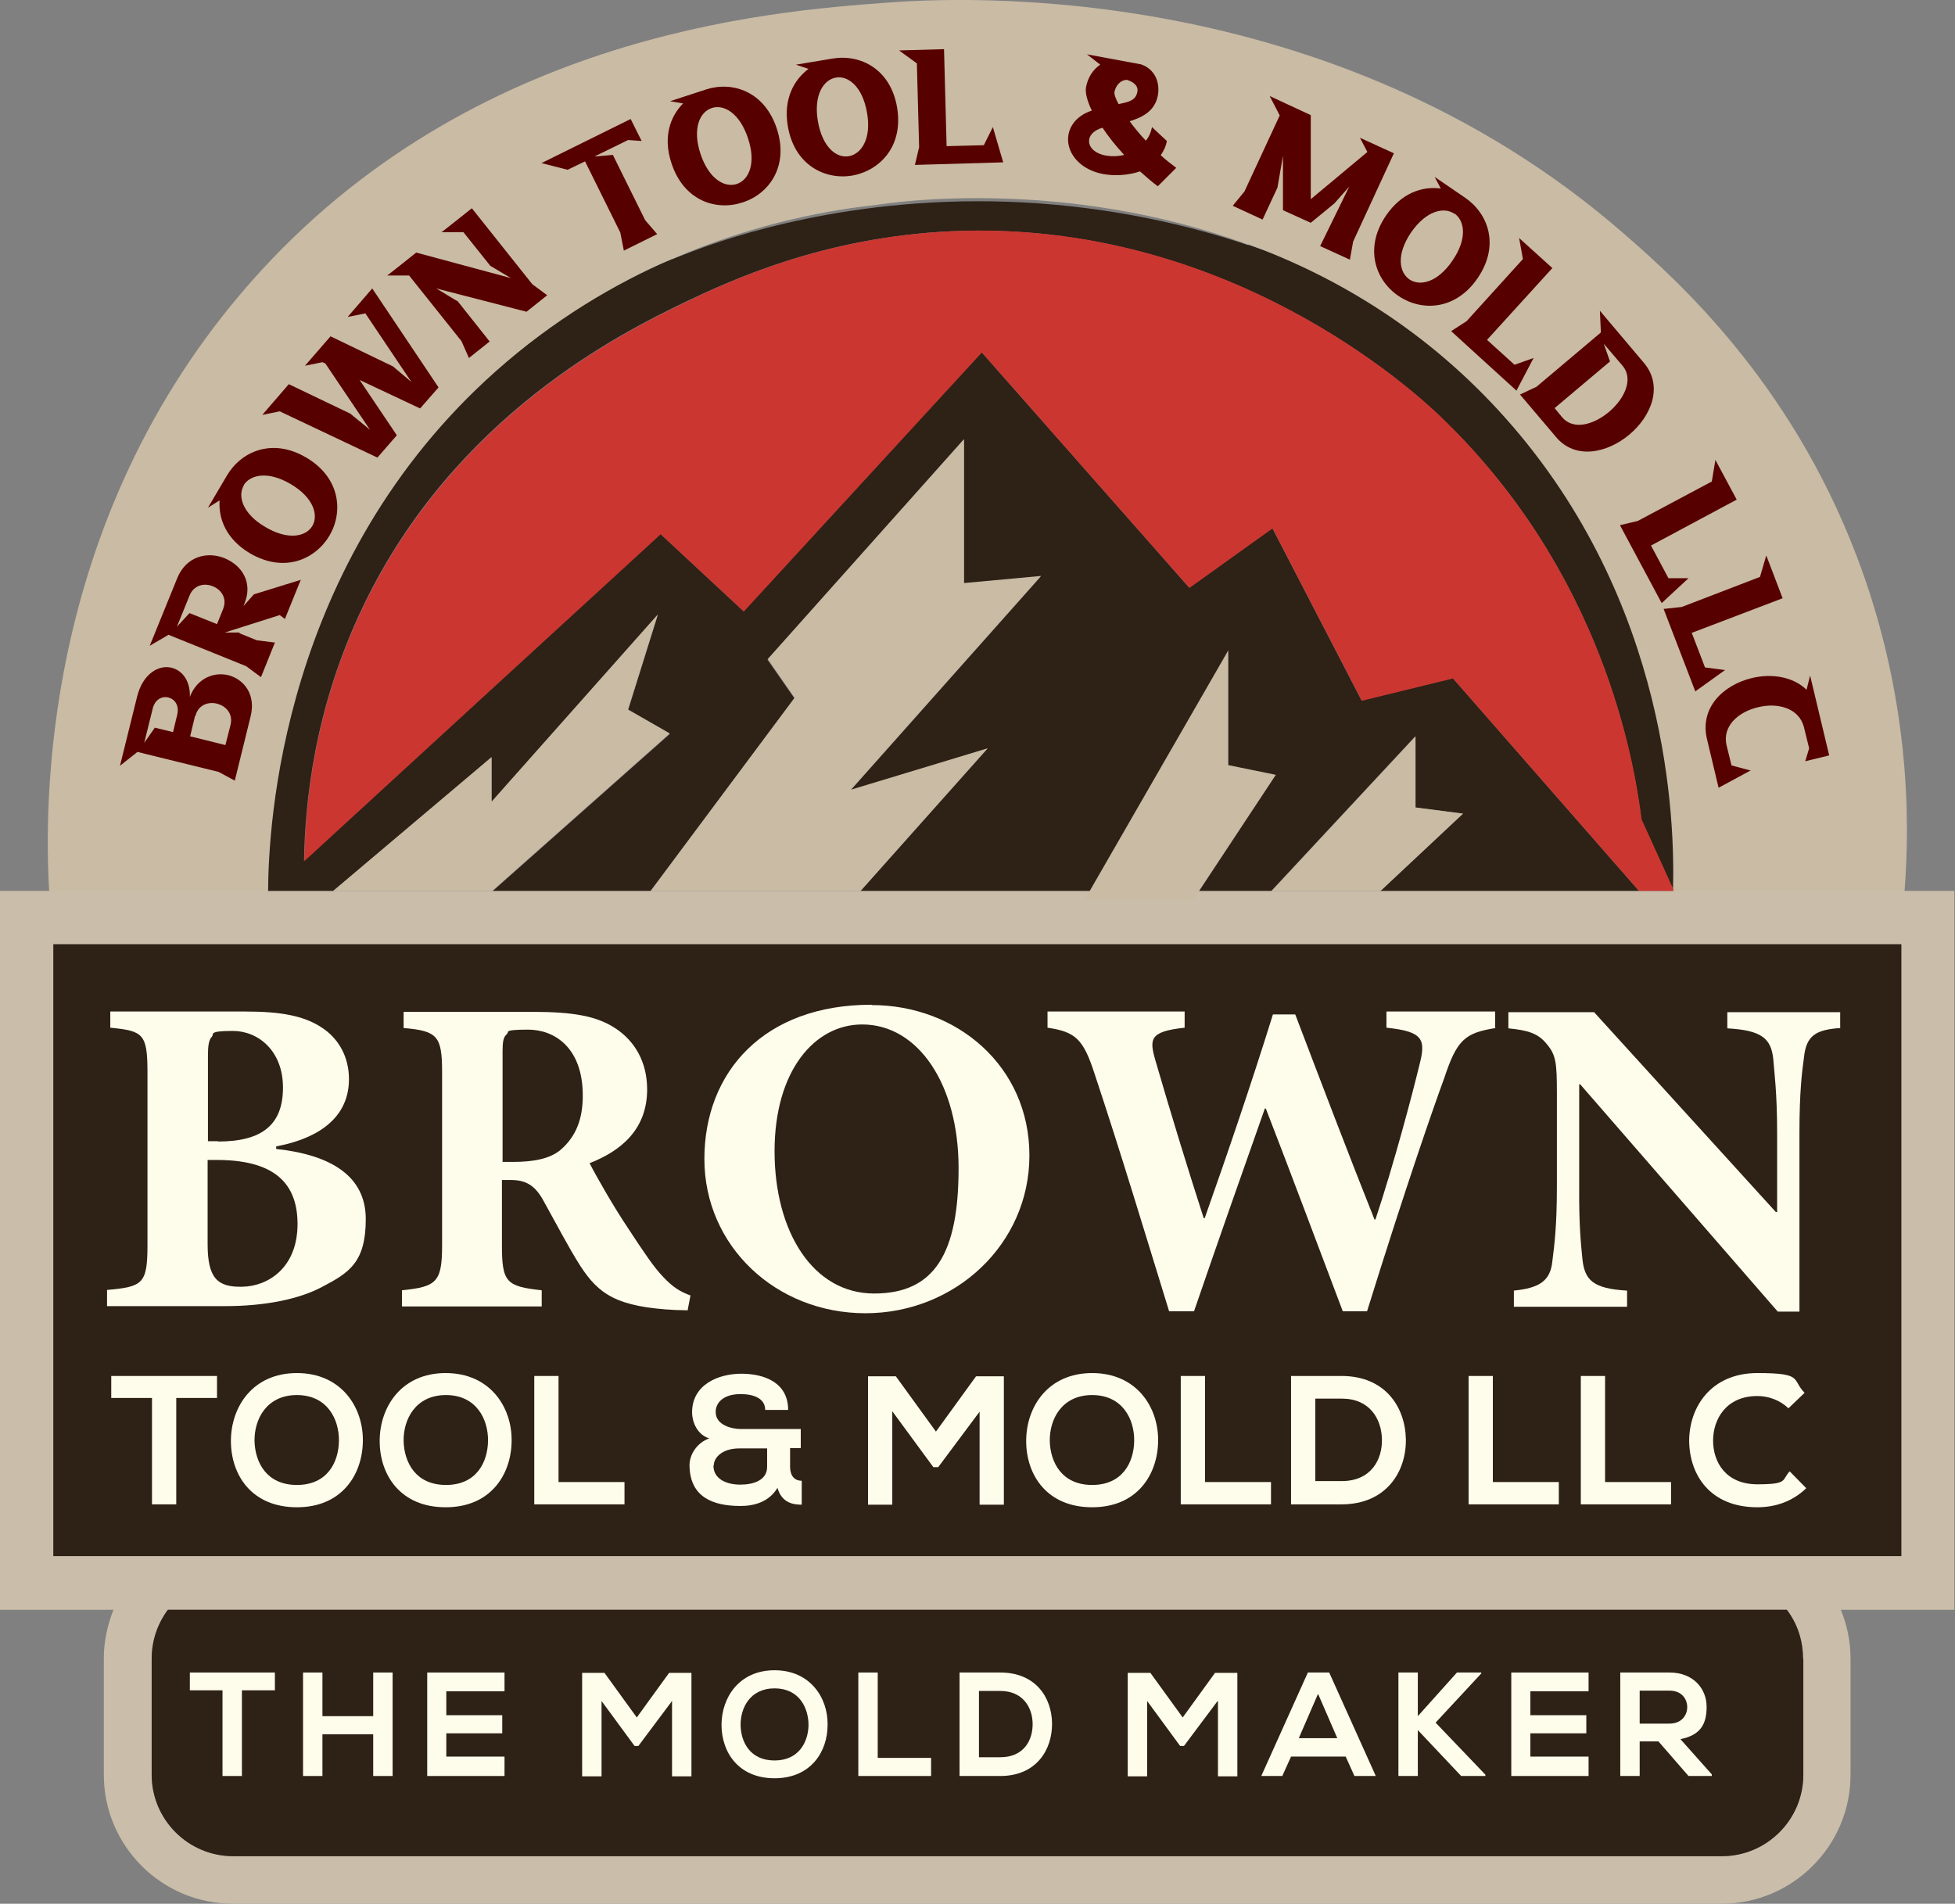<?xml version="1.0" encoding="UTF-8"?>
<svg id="Layer_2" xmlns="http://www.w3.org/2000/svg" version="1.1" viewBox="0 0 604.5 588.7">
  <rect x="0" y="0" width="604.5" height="588.7" fill="#808080" stroke="none"/>
  <!-- Generator: Adobe Illustrator 29.3.1, SVG Export Plug-In . SVG Version: 2.1.0 Build 151)  -->
  <defs>
    <style>
      .st0 {
        fill: #cabeaa;
      }

      .st1 {
        fill: #c9bba4;
      }

      .st2 {
        fill: #2e2116;
      }

      .st3 {
        fill: #fefdeb;
      }

      .st4 {
        fill: #570000;
      }

      .st5 {
        fill: #cb3631;
      }
    </style>
  </defs>
  <g id="Layer_1-2">
    <g>
      <path id="_x3C_mountain_x3E_" class="st2" d="M522,275.5c0,1-.1,1.9-.2,2.8-.2,2.2-.4,4-.5,5.5-.8-1.8-1.7-3.7-2.5-5.5-.4-.9-.8-1.8-1.3-2.8,0,0,0-.2-.1-.3-3.3-7.3-6.6-14.5-9.9-21.8-2.2-17.5-11.7-76.6-62.5-124.9-7.4-7.1-65.4-60.7-150.7-57-39.8,1.8-68.6,15.3-82.7,22-19.7,9.5-71,35.1-99.2,93.7-15.4,31.9-18.1,61.4-18.4,79,36.8-33.7,73.5-67.4,110.2-101.1,8.6,8,17.1,15.9,25.7,23.9l73.6-80.1,64.2,72.8,25.7-18.4,27.6,53.3,28.2-6.9,57.5,65.7,7.2,8.3-89.1-6.4,2-1.8,25.5-23.9-14.7-1.9v-22l-44.5,47.8-7.7,8.3-121-6.4,1.6-1.8,39.3-44.1-42.3,12.9,58.8-66.1-23.9,2.2v-44.5l-60.6,68,8.3,11.9-44.5,59.7-6.1,8.3-44.9-6.4,2.1-1.8,54.9-48.7-12.9-7.4,9.2-29.4-51.4,57.8v-13.7l-49,41.3-9.8,8.3-13.8-3v-54.8c4.7-19.1,15.9-53.3,44.1-86.4,30-35.2,64.3-51.5,84.2-59.5,0,0,0,0,.1,0,2.8-1.1,5.3-2.1,7.5-2.9,8.9-3.3,48-17.5,101.1-14.7,27.8,1.5,51.4,7.1,69.5,13.2,0,0,.2,0,.3,0,7,2.3,13.1,4.7,18.4,6.9,17.2,7.3,54.1,25.7,82.7,66.1,35.5,50.2,36.3,103.3,34.7,126.8h0Z"/>
      <path class="st1" d="M589,275.5c0,1-.2,1.9-.2,2.8h-71.5c0-.8,0-1.7,0-2.8,0,0,0-.2,0-.3.6-20.9-1-88.8-51.7-145.8-24.1-27.1-52.2-43.8-79.5-53.8,0,0-.2,0-.3,0-56.7-20.8-109.6-13.1-115-12.2-12.3,1.3-36.1,5-63,16.7,0,0,0,0-.1,0-17.5,7.6-36.4,18.7-54.4,34.7-66.3,59-70.3,140.5-70.4,160.8,0,1.1,0,2,0,2.8H15.4c0-.8-.1-1.8-.2-2.8-1.5-25.8-2.5-111.8,59.1-184.6C142.3,10.6,237.8,3.5,274.6.8c21-1.6,136.6-8,227.8,71.7,16.3,14.2,51,45.3,71.6,99.2,16.4,42.9,16.7,81.3,14.9,103.8h0Z"/>
      <path class="st0" d="M604.5,275.5H0v222.3h35.1c-1.9,4.7-3,9.8-3,15.1v35.9c0,22,17.9,39.9,39.9,39.9h460.3c22,0,39.9-17.9,39.9-39.9v-35.9c0-5.4-1.1-10.4-3-15.1h35.1v-222.3ZM557.6,548.8c0,13.9-11.3,25.2-25.2,25.2H72.1c-13.9,0-25.2-11.3-25.2-25.2v-35.9c0-5.7,1.9-10.9,5-15.1h500.6c3.2,4.2,5,9.4,5,15.1v35.9h0ZM587.9,481.2H16.5v-189.2h571.4v189.2h0Z"/>
      <path class="st2" d="M557.6,512.9v35.9c0,13.9-11.3,25.2-25.2,25.2H72.1c-13.9,0-25.2-11.3-25.2-25.2v-35.9c0-5.7,1.9-10.9,5-15.1h500.6c3.2,4.2,5,9.4,5,15.1h0Z"/>
      <rect class="st2" x="16.5" y="292" width="571.4" height="189.2"/>
      <path id="_x3C_mountain_x3E_1" data-name="_x3C_mountain_x3E_" class="st5" d="M517.4,275.2c0,0,0,.2,0,.3h-10.6l-57.5-65.7-28.2,6.9-27.6-53.3-25.7,18.4-64.2-72.8-73.6,80.1c-8.6-8-17.1-15.9-25.7-23.9-36.8,33.7-73.5,67.4-110.2,101.1.3-17.6,3-47.1,18.4-79,28.3-58.6,79.5-84.2,99.2-93.7,14.1-6.8,42.9-20.3,82.7-22.1,85.3-3.8,143.2,49.9,150.7,57,50.7,48.4,60.3,107.4,62.5,124.9,3.3,7.3,6.6,14.5,9.9,21.8h0Z"/>
      <polygon id="_x3C_mountain_x3E_2" data-name="_x3C_mountain_x3E_" class="st1" points="452.4 251.6 426.9 275.5 393.2 275.5 437.7 227.7 437.7 249.7 452.4 251.6"/>
      <polygon id="_x3C_mountain_x3E_3" data-name="_x3C_mountain_x3E_" class="st1" points="394.5 239.6 369 278.2 335.4 278.2 379.8 201.1 379.8 236.6 394.5 239.6"/>
      <polygon id="_x3C_mountain_x3E_4" data-name="_x3C_mountain_x3E_" class="st1" points="207.1 226.8 152.2 275.5 103 275.5 152 234.1 152 247.9 203.4 190 194.2 219.4 207.1 226.8"/>
      <polygon id="_x3C_mountain_x3E_5" data-name="_x3C_mountain_x3E_" class="st1" points="263.1 244.2 305.4 231.4 266.1 275.5 201.2 275.5 245.7 215.8 237.4 203.8 298.1 135.8 298.1 180.3 321.9 178.1 263.1 244.2"/>
      <g>
        <path class="st4" d="M42.4,232.6l-5.3,4.2,5.3-21.4c1.8-7.2,6.8-9.9,10.7-8.9,3.2.8,5.8,4,5.6,9,2.2-5.8,7.5-7.8,11.9-6.7,4.7,1.2,8.6,5.8,6.9,12.7l-4.9,19.9-5-2.7-25.2-6.2h0ZM47.8,225l5.7,1.4,1.3-5.4c.7-2.9-.8-4.8-2.7-5.3-1.9-.5-4.2.5-4.9,3.5l-2.6,10.5,3.3-4.7ZM60.3,221.4l-1.5,6.3,10.9,2.7,1.6-6.3c.8-3.5-1.5-5.8-4.2-6.5-2.7-.7-5.9.4-6.7,3.9Z"/>
        <path class="st4" d="M74,195.8l5.4,2.2,5.6.7-4.3,10.7-4.6-3.4-24-9.7-5.8,3.4,8.5-20.9c2.8-6.9,9.4-8.3,14.6-6.2,5.6,2.3,8.8,7.7,6.2,14l-.3.8,3.2-3.6,14.5-4.5-4.9,12.1-1.6-1.2-17,5.4h4.6c0,.1,0,0,0,0ZM58.6,189.6l8.5,3.4,1.9-4.7c1.3-3.3-.6-6-3.2-7-2.6-1.1-5.9-.4-7.2,2.9l-3.9,9.6,3.9-4.2h0Z"/>
        <path class="st4" d="M67.8,154.8l-3.5,2.2,5.9-10c4.4-7.4,14-11.7,24.5-5.5,10.5,6.2,11.5,16.7,7.2,24.1-4.4,7.4-14,11.7-24.6,5.5-7.1-4.2-9.8-10.4-9.4-16.3h0ZM75.4,150.1c-2,3.3-.4,8.8,6.7,12.9,7.1,4.2,12.6,2.9,14.5-.4s.4-8.7-6.7-12.9c-7.1-4.2-12.6-2.9-14.6.4Z"/>
        <path class="st4" d="M113,96.9l-5.5,1.1,7.6-8.8,20.5,30.6-5.7,6.5-18.7-8.8,11.5,17.1-6,6.9-30.2-14.3-5.4,1.1,8.2-9.5,19,9.1,6.1,5-13.8-20.5-.9-.4-5.4,1.1,7.9-9.1,19.3,9.3,5.7,4.8-14.3-21.3h0Z"/>
        <path class="st4" d="M141.4,93l10,12.6-6.4,5.1-2.3-5.2-16.2-20.3h-6.8c0,.1,9-7.1,9-7.1l29.3,7.9-6.4-3.8-8.3-10.4h-6.8c0,.1,9.4-7.4,9.4-7.4l18.7,23.5,4.6,3.4-6.4,5.1-27.9-7.2,6.3,3.8h0Z"/>
        <path class="st4" d="M167.3,50.5l27.7-13.7,3.4,6.8-4.2-.3-10.4,5.1,5.7-.5,10,20.2,3.7,4.3-10.3,5.1-1.1-5.6-10.9-22-5.4,2.6-8.2-2.1h0Z"/>
        <path class="st4" d="M211.3,32l-4.1-.7,11-3.6c8.2-2.7,18.2.5,22,12.1,3.8,11.6-2.4,20.2-10.6,22.8-8.2,2.7-18.2-.5-22-12.2-2.6-7.9-.5-14.3,3.7-18.5h0ZM220.1,33.4c-3.7,1.2-6.1,6.3-3.5,14.2,2.6,7.8,7.5,10.5,11.2,9.3,3.7-1.2,6.1-6.3,3.5-14.1-2.6-7.9-7.5-10.6-11.2-9.4Z"/>
        <path class="st4" d="M250,21.3l-3.9-1.3,11.4-1.9c8.5-1.4,17.9,3.2,19.9,15.2,2,12.1-5.5,19.5-13.9,21-8.5,1.4-17.9-3.3-19.9-15.3-1.4-8.1,1.7-14.2,6.4-17.7h0ZM258.5,24c-3.8.6-7,5.3-5.6,13.5,1.4,8.1,5.8,11.5,9.6,10.8s7-5.3,5.6-13.4c-1.4-8.1-5.8-11.6-9.7-10.9h0Z"/>
        <path class="st4" d="M277.9,15.6l14-.4.8,30,11.5-.3,2.8-5.6,3.2,10.9-27.3.8,1.3-5.5-.7-25.9-5.5-4h0Z"/>
        <path class="st4" d="M358,57.6c-1.9-1.4-3.7-3-5.5-4.6-3.6,1.2-7.8,1.5-11.5.8-7.7-1.5-11.6-7.2-10.6-12.3.6-3,2.9-5.9,7.2-7.3-1.4-2.9-2.1-5.5-1.8-7.2.5-2.8,2-5.4,4.4-7l-4.1-3.2,16.7,3.1h0c4.2,1.4,6,5.5,5.2,9.7-.9,4.6-4.5,6.6-8.7,7.9,1.4,1.9,3.1,4,5,6,1-1.2,1.6-2.6,1.9-4.2l4.6,4.3c-.3,1.7-1,3.1-1.9,4.4,1.5,1.4,3.2,2.7,4.8,3.9l-5.8,5.8h0ZM336.8,43.1c-.4,2.1,1.4,4.3,5.1,5,1.7.3,3.7.3,5.7-.2-2.6-2.8-4.9-5.7-6.7-8.4-2.5.7-3.8,2.1-4.1,3.5h0ZM351.7,28.3c.3-1.6-1-2.9-3.2-3.6-2.1,0-3.5,1.8-3.9,3.7-.1.7.3,2.1,1.3,3.8,3-.7,5.3-1,5.8-3.9Z"/>
        <path class="st4" d="M381.2,63.6l3.6-4.4,10.9-23.5-3.1-6,12.7,5.9v26l17.5-14.6-2.3-4.4,10.5,4.8-12.6,27.3-1,5.6-9.2-4.2,9-18.4-4.6,5.2-7.3,6h0s-8.6-3.9-8.6-3.9v-16.8s-1.7,9.8-1.7,9.8l-4.6,9.9-9.1-4.2h0Z"/>
        <path class="st4" d="M445.5,58.3l-1.9-3.6,9.5,6.5c7.1,4.9,10.7,14.7,3.8,24.8-6.9,10.1-17.5,10.3-24.5,5.5-7.1-4.8-10.7-14.8-3.8-24.9,4.7-6.8,11-9.1,16.9-8.3h0ZM449.7,66.1c-3.2-2.2-8.7-1-13.4,5.8-4.6,6.8-3.7,12.3-.5,14.5s8.7,1,13.3-5.8c4.7-6.8,3.8-12.4.6-14.6Z"/>
        <path class="st4" d="M469.6,73.5l10.4,9.4-20.2,22.2,8.5,7.7,5.9-2.1-5.3,10.1-20.2-18.4,4.8-3.1,17.4-19.2-1.2-6.6h0Z"/>
        <path class="st4" d="M495,102.8l-.3-6.7,13.6,16.1c6.1,7.2,2.3,16.5-4.5,22.2s-16.7,7.9-22.7.7l-11.1-13.1,5.1-2.4,19.8-16.7h0ZM497.9,111.7l-17.2,14.5,2.3,2.8c3.5,4.2,9.9,2.3,14.6-1.7,4.7-4,7.6-10.1,4.1-14.2l-5.8-6.8,1.9,5.4h0Z"/>
        <path class="st4" d="M530.4,142.2l6.6,12.3-26.5,14.2,5.4,10.1h6.2s-8.3,7.7-8.3,7.7l-12.9-24.1,5.5-1.3,22.9-12.2,1.1-6.6h0Z"/>
        <path class="st4" d="M546.2,171.9l5,13.1-28.1,10.7,4.1,10.7,6.2.8-9.2,6.6-9.8-25.5,5.6-.6,24.2-9.3,1.9-6.5h0Z"/>
        <path class="st4" d="M541.4,238.2c-3.3,1.8-6.7,3.6-10,5.4l-3.6-15.1c-2.3-9.8,5.2-16.7,13.8-18.8,6.1-1.5,12.8-.5,17,3.6l1.1-4.4,5.9,24.7-7.4,1.8,1.2-4-1.6-6.5c-1.5-6-8.2-7.7-14.2-6.2-6,1.4-11.2,5.8-9.7,11.9l1.5,6.1,6,1.6h0Z"/>
      </g>
      <g>
        <path class="st3" d="M47,432.3h-12.6v-6.8h32.7v6.8h-12.6v32.9h-7.5v-32.9h0Z"/>
        <path class="st3" d="M112.2,445.6c-.1,10.3-6.4,20.5-20.4,20.5s-20.4-10-20.4-20.5,6.7-21,20.4-21,20.5,10.5,20.4,20.9ZM78.7,445.7c.2,6.5,3.7,13.5,13.1,13.5s12.9-7,13-13.6c.1-6.7-3.6-14.2-13-14.2s-13.2,7.5-13.1,14.2Z"/>
        <path class="st3" d="M158.2,445.6c-.1,10.3-6.4,20.5-20.4,20.5s-20.4-10-20.4-20.5,6.7-21,20.4-21,20.5,10.5,20.4,20.9ZM124.8,445.7c.2,6.5,3.7,13.5,13.1,13.5s12.9-7,13-13.6c.1-6.7-3.6-14.2-13-14.2s-13.2,7.5-13.1,14.2Z"/>
        <path class="st3" d="M172.7,425.5v32.8h20.4v6.9h-27.9v-39.7h7.5,0Z"/>
        <path class="st3" d="M244.3,453.6c0,2.3,1,4.3,3.6,4.3v7.4c-2.9,0-6.2-.7-7.5-5.2-2.6,4.3-7.1,5.6-11.4,5.6-8.7,0-15.7-2.8-15.8-12.6,0-3.4,2.4-7,6.1-8.3-3.6-1.1-5.3-4.9-5.3-8.1,0-8.5,8.1-11.9,15.2-11.9s14.5,2.7,14.5,11.2h-7.1c0-3.6-3.6-4.9-7.6-4.9-5.9,0-7.8,3.2-7.7,5.6,0,4,5,5.2,7.7,5.2h18.6v5.9h-3.3v5.8h0ZM220.6,453.2c0,4.2,4.1,5.9,8.3,5.9s8.3-1.4,8.3-5.5v-5.7h-8.6c-5.5,0-7.9,3-7.9,5.3h0Z"/>
        <path class="st3" d="M303,436.4l-12.9,17.3h-1.5l-12.7-17.3v28.9h-7.5v-39.7h8.6l12.4,17.1,12.4-17.1h8.6v39.7h-7.5v-28.8h0Z"/>
        <path class="st3" d="M358.1,445.6c-.1,10.3-6.4,20.5-20.4,20.5s-20.4-10-20.4-20.5,6.7-21,20.4-21,20.5,10.5,20.4,20.9ZM324.6,445.7c.2,6.5,3.7,13.5,13.1,13.5s12.9-7,13-13.6c.1-6.7-3.6-14.2-13-14.2s-13.2,7.5-13.1,14.2Z"/>
        <path class="st3" d="M372.6,425.5v32.8h20.4v6.9h-27.9v-39.7h7.5Z"/>
        <path class="st3" d="M434.7,445c.2,10-6,20.2-19.9,20.2h-15.6v-39.7h15.6c13.6,0,19.7,9.7,19.9,19.5ZM406.7,458h8.2c9,0,12.6-6.6,12.4-13.1-.2-6.2-3.8-12.4-12.4-12.4h-8.2v25.4Z"/>
        <path class="st3" d="M461.6,425.5v32.8h20.4v6.9h-27.9v-39.7h7.5Z"/>
        <path class="st3" d="M496.3,425.5v32.8h20.4v6.9h-27.9v-39.7h7.5Z"/>
        <path class="st3" d="M558.5,460.2c-4.1,4-9.4,5.9-15.1,5.9-14.8,0-21-10.2-21.1-20.5,0-10.4,6.7-21,21.1-21s10.5,2,14.6,6.1l-5,4.8c-2.6-2.5-6.1-3.8-9.6-3.8-9.6,0-13.7,7.1-13.7,13.8,0,6.6,3.9,13.5,13.7,13.5s7.4-1.4,10-4l5.1,5.2Z"/>
      </g>
      <g>
        <path class="st3" d="M85.4,355.3c16.8,1.8,27.7,8.3,27.7,21.7s-5.2,16.6-13.4,20.9c-7.2,3.9-18,6-30,6h-36.6v-5c11-1,12.5-1.8,12.5-13.9v-53.4c0-12-1.4-12.8-11.5-13.8v-5h41.8c10.9,0,18,1.3,23.5,4.9,5.3,3.4,8.5,9.1,8.5,16,0,13.6-12.2,18.9-22.5,20.8v.8h0ZM67.4,353c13.8,0,20.1-5.3,20.1-16.7s-7.7-17.5-15.5-17.5-5.7,1-6.5,1.8c-1,1-1.2,3.1-1.2,5.9v26.4h3.2,0ZM64.2,384.7c0,10.4,2.9,13.4,10.7,13.2,7.9-.1,17.1-5.8,17.1-19.4s-8.4-19.8-25-19.8h-2.8s0,26,0,26Z"/>
        <path class="st3" d="M212.7,405.2c-.7,0-2.2-.1-3.8-.1-18.2-.9-23.8-4.9-29.5-13.7-3.7-5.8-7.5-13.2-11.7-20.7-2.4-4.1-5.1-5.8-9.7-5.8h-2.8v20.2c0,11.5,1.4,12.7,12.3,13.9v5h-43.2v-5c10.6-1.1,12.4-2.4,12.4-13.9v-53.5c0-11.2-1.4-12.8-11.9-13.7v-5h39.7c12.9,0,20.2,1.3,26.1,5.3,5.6,3.8,9.5,10.1,9.5,18.7,0,12.5-8.3,19.1-17.8,22.8,2.1,4.1,7.4,13.4,11.7,19.8,5.1,7.8,8.2,12.4,11,15.3,3,3.2,5.2,4.6,8.5,5.8l-.9,4.7h0ZM158.8,359.3c6.2,0,11.3-1,14.5-3.7,4.9-4.2,6.9-9.7,6.9-16.8,0-14.9-8.8-20.4-16.9-20.4s-5.6.7-6.7,1.5c-1,.9-1.2,2.4-1.2,5.2v34.2h3.5,0Z"/>
        <path class="st3" d="M269.5,310.8c26.5,0,48.8,19,48.8,46.5s-23,48.8-50.7,48.8-49.8-20.8-49.8-47.7,18.4-47.7,51.6-47.7h.1,0ZM266.6,316.8c-14.8,0-27.1,14.4-27.1,39.2s11.8,44,30.8,44,26.1-12.9,26.1-38.8-12.5-44.4-29.8-44.4h-.1Z"/>
        <path class="st3" d="M462.5,317.9c-9.5,1.5-12,3.6-15.9,15.4-3.2,8.7-11.7,33-23.9,72.2h-7.5c-8-21.1-15.5-41.3-23.8-62.7h-.3c-7.6,21.5-14.9,42.3-21.9,62.7h-7.7c-7.8-25.3-14.8-48.6-23-73.3-3.5-10.8-5.8-13.1-14.6-14.4v-5h42.4v5c-11,1.2-11,3.5-8.9,10.6,4.8,16.5,9.8,32.8,14.8,48.3h.3c7-19.8,14.3-41.2,21.1-63h6.9c8.2,21.5,16.4,43.1,24.5,63.4h.3c5.8-17.4,11.6-39.5,13.5-47.4,2.2-8.3,1.4-10.7-10.1-11.9v-5h33.6v5h0Z"/>
        <path class="st3" d="M569.1,317.9c-7.6.5-10.6,2.3-11.3,9.1-.6,4.3-1.4,10.7-1.4,23.2v55.4h-6.7l-61.1-70.3h-.3v31.7c-.1,12.4.6,18.2,1,22.4.7,6.4,3.2,9.1,13.8,9.7v5h-35v-5c7.9-.8,11.3-3,11.9-9.1.6-4.8,1.4-10.6,1.4-23v-29.2c0-9.1-.3-11.6-3.1-14.9-2.7-3.4-5.9-4.3-11.9-4.9v-5h26.5l56.2,61.8h.4v-24.5c0-12.5-.9-18.9-1.2-22.9-.7-6.3-3.6-8.8-14.2-9.4v-5h34.9v5h0Z"/>
      </g>
      <g>
        <path class="st3" d="M68.8,522.7h-10.1v-5.5h26.3v5.5h-10.2v26.5h-6v-26.5Z"/>
        <path class="st3" d="M115.4,549.2v-12.9h-15.7v12.9h-6v-32h6v13.5h15.7v-13.5h6v32h-6Z"/>
        <path class="st3" d="M156,549.2h-23.9v-32h23.9v5.8h-18v7.4h17.3v5.6h-17.3v7.2h18v5.9h0Z"/>
        <path class="st3" d="M207.8,526l-10.4,13.9h-1.2l-10.2-13.9v23.3h-6v-32h6.9l10,13.8,10-13.8h6.9v32h-6v-23.2h0Z"/>
        <path class="st3" d="M255.9,533.4c0,8.3-5.2,16.5-16.4,16.5s-16.4-8.1-16.4-16.5,5.4-16.9,16.4-16.9,16.5,8.5,16.4,16.8ZM229,533.5c.1,5.3,3,10.9,10.5,10.9s10.4-5.7,10.5-10.9c0-5.4-2.9-11.4-10.5-11.4s-10.6,6.1-10.5,11.5h0Z"/>
        <path class="st3" d="M271.4,517.2v26.4h16.5v5.6h-22.5v-32h6Z"/>
        <path class="st3" d="M325.3,532.9c.1,8.1-4.8,16.3-16,16.3h-12.6v-32h12.6c11,0,15.9,7.8,16,15.7ZM302.7,543.4h6.6c7.3,0,10.1-5.3,10-10.5-.1-5-3.1-10-10-10h-6.6v20.5h0Z"/>
        <path class="st3" d="M376.5,526l-10.4,13.9h-1.2l-10.2-13.9v23.3h-6v-32h7l10,13.8,10-13.8h6.9v32h-6v-23.2h0Z"/>
        <path class="st3" d="M415.9,543.2h-16.7l-2.7,6h-6.5l14.4-32h6.6l14.4,32h-6.6l-2.7-6h0ZM407.5,523.9l-5.9,13.6h11.9l-5.9-13.6Z"/>
        <path class="st3" d="M458.1,517.4l-14.2,15.3,15.4,16.1v.4h-7.5l-13.4-14.2v14.2h-6v-32h6v13.5l12.1-13.5h7.5v.2h0Z"/>
        <path class="st3" d="M491.2,549.2h-23.9v-32h23.9v5.8h-18v7.4h17.3v5.6h-17.3v7.2h18v5.9h0Z"/>
        <path class="st3" d="M529.3,549.2h-7.2l-9.3-10.7h-5.8v10.7h-6v-32c5.1,0,10.1,0,15.2,0,7.5,0,11.5,5.1,11.5,10.6s-2,8.8-8.1,10l9.7,10.9v.4h0ZM507,522.8v10.2h9.2c3.8,0,5.5-2.6,5.5-5.1s-1.7-5.1-5.5-5.1h-9.2Z"/>
      </g>
    </g>
  </g>
</svg>